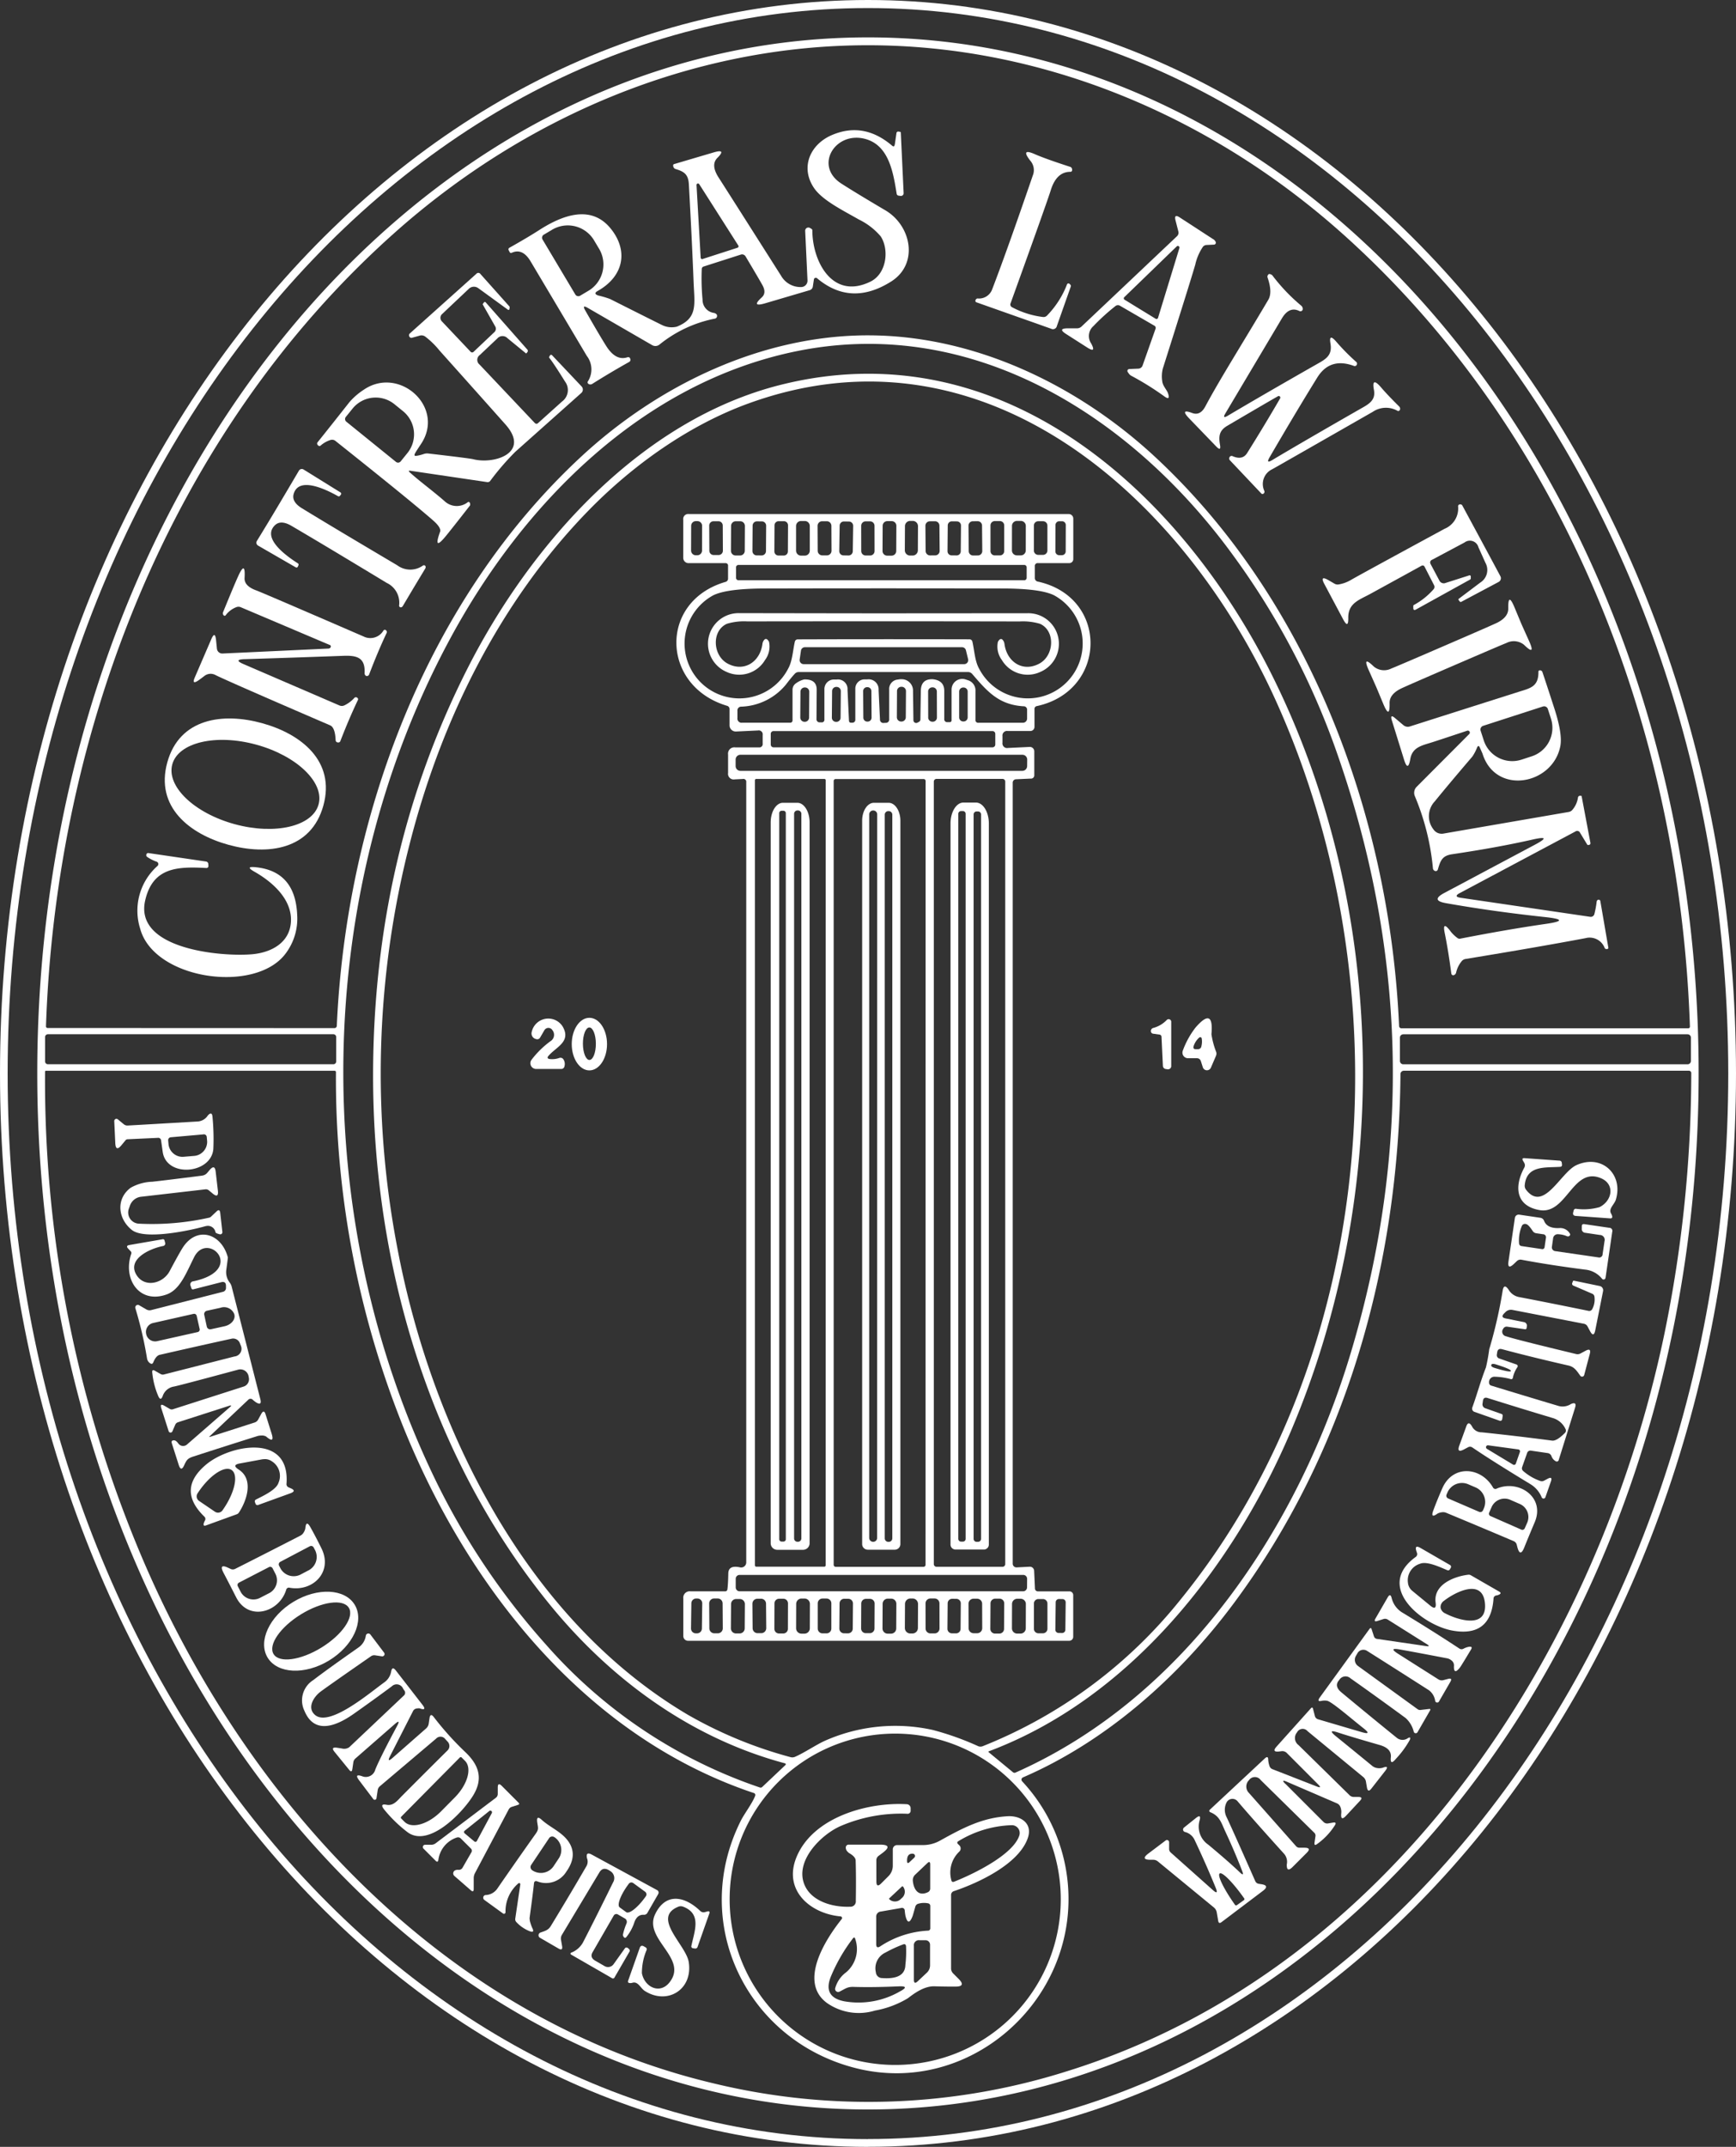 <svg xmlns="http://www.w3.org/2000/svg" width="260.38" height="321.81" viewBox="0 0 260.38 321.81">
  <rect x="0" y="0" width="260.38" height="321.81" fill="#333333" stroke="none"/>
  <g id="Group_2875" data-name="Group 2875" transform="translate(-1153.834 -513.191)">
    <path id="Path_44530" data-name="Path 44530" d="M130.19,321.81C58.288,321.81,0,249.77,0,160.9S58.288,0,130.19,0,260.38,72.039,260.38,160.9s-58.288,160.9-130.19,160.9m-.007-1.162c71.264,0,129.036-71.509,129.036-159.721S201.447,1.206,130.183,1.206,1.147,72.715,1.147,160.927,58.918,320.648,130.183,320.648" transform="translate(1153.834 513.191)" fill="#fff"/>
    <path id="Path_44531" data-name="Path 44531" d="M132.194,318.223C63.383,318.223,7.6,248.693,7.6,162.922S63.383,7.62,132.194,7.62s124.594,69.531,124.594,155.3S201.006,318.223,132.194,318.223Zm.022-265.939c15.993.007,31.443,7.478,42.973,18.155,23.222,21.508,35.281,53.981,36.671,85.386a.346.346,0,0,0,.346.331h43.031a.243.243,0,0,0,.243-.243v-.007c-1.478-44.193-18.6-88.9-52.091-118.837C183.756,19.532,158.629,8.811,132.224,8.8S80.677,19.51,61.044,37.048C27.542,66.968,10.4,111.669,8.909,155.862a.243.243,0,0,0,.235.25h.007l43.031.015a.346.346,0,0,0,.346-.331c1.4-31.406,13.471-63.871,36.7-85.372,11.537-10.677,26.994-18.141,42.987-18.141M115.958,269.949a.355.355,0,0,0,.4-.088l3.463-3.272a.147.147,0,0,0-.059-.25c-14.126-3.772-26.148-12.589-35.3-23.817C66.434,220.4,57.941,191.46,57.97,163.1q.044-32.957,14.1-60.76C81.574,83.55,98.141,64.954,119.12,59.7c33.443-8.375,60.29,16.317,73.937,44.046,17.016,34.56,17.743,77.2,2.522,112.925-8.625,20.214-24.089,39.928-45.26,47.863a.074.074,0,0,0-.022.132l3.64,3a.356.356,0,0,0,.4.051c25.626-11.361,42.531-37.024,50.311-63.025q13.714-45.848-2.552-91.063a113.47,113.47,0,0,0-14.912-28.068c-15.03-20.825-38.877-36.237-65.444-30.95C98.391,59.262,80.42,77.565,69.515,97.779c-20.707,38.377-21.207,86.85-2.2,126.065A107.813,107.813,0,0,0,84.03,248.683a74.471,74.471,0,0,0,31.928,21.266m9.714-6.964a26.033,26.033,0,0,1,16.229-1.655,42.485,42.485,0,0,1,6.839,2.441.923.923,0,0,0,.677-.007,72.2,72.2,0,0,0,29.7-22.023c29.862-36.8,33.509-92.262,14.214-134.786-13.883-30.6-43.811-57.267-79.063-44.458-8.89,3.228-17.324,9.206-24.038,16.1-13.258,13.611-22.053,31.384-26.766,49.892a138.57,138.57,0,0,0-1.831,60.716C66.713,216,80.861,244.7,105.186,259.059a64.428,64.428,0,0,0,15.383,6.346,1.025,1.025,0,0,0,.684-.044c1.324-.566,3.184-1.816,4.419-2.375M52.44,157.473a.427.427,0,0,0-.426-.426H9.2a.427.427,0,0,0-.426.426v3.647a.427.427,0,0,0,.426.426H52.014a.427.427,0,0,0,.426-.426Zm203.194.088a.507.507,0,0,0-.507-.507H212.492a.507.507,0,0,0-.507.507v3.485a.507.507,0,0,0,.507.507h42.634a.507.507,0,0,0,.507-.507Zm.051,5.309a.353.353,0,0,0-.353-.353H212.573a.507.507,0,0,0-.507.5c-.228,28.612-8.177,56.731-25.009,79.342-8.177,10.986-19.082,20.67-31.619,26.089a.361.361,0,0,0-.185.479.374.374,0,0,0,.06.095,25.85,25.85,0,0,1,6.949,16.8c.559,16.766-15.221,30.325-31.759,26.237-16.479-4.074-25.134-21.8-17.332-37.208.478-.934,1.684-2.544,2.088-3.6a.32.32,0,0,0-.228-.478c-26.075-8.743-43.965-32.325-53.422-57.128A139.974,139.974,0,0,1,52.4,162.745a.2.2,0,0,0-.221-.221H8.894a.125.125,0,0,0-.125.125A183.154,183.154,0,0,0,22.4,233.307c15.6,38.178,46.142,71.43,86.681,81.011a98.727,98.727,0,0,0,52.936-1.816c48.664-15.126,79.629-62.679,89.629-110.513a194.444,194.444,0,0,0,4.037-39.12M161.115,286.714a24.832,24.832,0,1,0-24.832,24.832A24.832,24.832,0,0,0,161.115,286.714Z" transform="translate(1151.822 511.174)" fill="#fff"/>
    <path id="Path_44532" data-name="Path 44532" d="M161.656,28.72l.25-1.713a.263.263,0,0,1,.331-.25l.235.037a.094.094,0,0,1,.088.1l.426,9.089a.4.4,0,0,1-.385.415.459.459,0,0,1-.071,0l-.316-.044a.325.325,0,0,1-.272-.272c-.529-3.287-1.191-7.4-4.89-8.272-4.412-1.029-7.508,4.11-3.4,6.743q2.236,1.434,6.589,4c3.934,2.316,5.03,8.059.868,10.677q-6.022,3.794-11.118-.5a.287.287,0,0,0-.463.176l-.162,1.074a.655.655,0,0,1-.463.544l-6.64,1.956q-2.236.662-.559-.868.75-.676.1-1.846-.559-1.007-2.53-4.309a.607.607,0,0,0-.706-.265l-5.574,1.787a.391.391,0,0,0-.287.368,33.545,33.545,0,0,0,.118,4.581,1.982,1.982,0,0,0,1.691,2.007.657.657,0,0,1,.434.243.378.378,0,0,1,.051.235.4.4,0,0,1-.346.382,19.023,19.023,0,0,0-8.287,3.883.974.974,0,0,1-1.1.088l-9.684-5.6q-.86-.493-.368.368,2.132,3.728,3.147,5.338,1.426,2.264,3.14,1.728.433-.14.5.316a.347.347,0,0,1-.184.368q-2.853,1.6-5.486,3.258a.561.561,0,0,1-.426.11.485.485,0,0,1-.2-.088.263.263,0,0,1-.059-.4,3.32,3.32,0,0,0-.184-3.787q-4.081-6.868-8.434-14.177-1.206-2.022-2.838-1.272a.221.221,0,0,1-.294-.1l-.132-.257a.276.276,0,0,1,.118-.419q2.721-1.53,4.4-2.61c3.471-2.235,7.721-3.853,10.662-.375,2.787,3.309,2.155,7.221-1.838,9.471q-.728.4.059.684a13.861,13.861,0,0,1,1.794.529q5.78,2.912,7.824,3.919a3.261,3.261,0,0,0,2.177.228c3.191-1.279,2.655-3.324,2.522-6.669q-.265-6.676-.713-14.692c-.088-1.441-.669-1.882-1.971-2.265a.5.5,0,0,1-.36-.368.533.533,0,0,1-.022-.206.181.181,0,0,1,.132-.169l5.956-1.757q1.941-.574.544.824-1.037,1.037.176,2.934.89,1.375,9.383,14.743a3.351,3.351,0,0,0,3.008,1.684.956.956,0,0,0,.949-.963c0-.013,0-.025,0-.038l-.346-7.412a.478.478,0,0,1,.721-.441l.221.132a.261.261,0,0,1,.132.228c0,4.618,2.985,10.464,8.692,7.692,2.449-1.184,2.868-4.78,1.566-6.787a10.037,10.037,0,0,0-3.287-2.537c-2.478-1.419-5.508-2.9-6.75-4.765-2.088-3.14-.485-6.552,2.757-7.912q4.743-1.993,8.971,1.6.339.294.4-.147m-29.1,16.949a.222.222,0,0,0,.232.209.23.23,0,0,0,.054-.01l5.243-1.691a.221.221,0,0,0,.143-.277.24.24,0,0,0-.026-.054l-5.868-9.206a.221.221,0,0,0-.4.132Zm-23.714-2.721,4.912,8.236a.53.53,0,0,0,.726.185h0l1.147-.684a4.589,4.589,0,0,0,1.757-6.243l-.882-1.478a4.589,4.589,0,0,0-6.324-1.427l-1.154.684a.53.53,0,0,0-.185.726v0" transform="translate(1126.383 506.162)" fill="#fff"/>
    <path id="Path_44533" data-name="Path 44533" d="M204.484,54.271a13.3,13.3,0,0,0,4.6,1.449.713.713,0,0,0,.618-.213,13.815,13.815,0,0,0,3-4.677.234.234,0,0,1,.3-.129.217.217,0,0,1,.072.048l.132.132a.264.264,0,0,1,.059.279l-2.081,5.9a.6.6,0,0,1-.868.419l-11.17-3.949a.236.236,0,0,1-.176-.309.4.4,0,0,1,.154-.221.279.279,0,0,1,.176-.059,2.093,2.093,0,0,0,2.162-1.331q2.25-5.854,6.1-17.082a2.144,2.144,0,0,0-.368-2.235q-1.514-1.941.669-.985,1.647.72,5.3,1.9a.4.4,0,0,1,.279.279.519.519,0,0,1,.022.257.244.244,0,0,1-.265.213q-2.081,0-2.934,2.757-.574,1.839-6.022,16.935a.456.456,0,0,0,.235.618" transform="translate(1101.173 504.988)" fill="#fff"/>
    <path id="Path_44534" data-name="Path 44534" d="M224.633,57.541a31.7,31.7,0,0,0-3.3,3,1.972,1.972,0,0,0-.338,2.588q.824,1.522-.6.61l-3.14-2.007q-1.353-.86.257-.86h1.353a.981.981,0,0,0,.7-.279l14.295-13.515a.718.718,0,0,0,.213-.743l-.419-1.64q-.257-1.022.625-.449l5.147,3.346a.249.249,0,0,1,.066.059q.309.331.162.544a.281.281,0,0,1-.235.132l-1.11.051a.762.762,0,0,0-.537.257,7.766,7.766,0,0,0-1.162,2.706q-.794,2.728-4.861,15.56a4.769,4.769,0,0,0-.088,1.9c.074.713.691,1.287.868,1.816q.383,1.139-.574.441a42.879,42.879,0,0,0-4.986-3.1,1.012,1.012,0,0,1-.272-.243c-.083-.108-.154-.208-.213-.3a.278.278,0,0,1,.075-.39.294.294,0,0,1,.146-.051l1.382-.059a.7.7,0,0,0,.625-.471l1.934-5.478a.375.375,0,0,0-.184-.5L225.346,57.5a.608.608,0,0,0-.713.037m1.338-1.338a.242.242,0,0,0-.011.343.225.225,0,0,0,.048.04l4.662,2.853a.243.243,0,0,0,.334-.079.232.232,0,0,0,.026-.06l3.206-10.464a.243.243,0,0,0-.4-.243Z" transform="translate(1096.496 501.535)" fill="#fff"/>
    <path id="Path_44535" data-name="Path 44535" d="M79.542,83.057a6.334,6.334,0,0,0,1.132-.279,1.567,1.567,0,0,1,.706-.074q6.162.714,6.714.853c3.162.809,8.64-.949,4.824-5.228q-4.64-5.214-9.875-11.059a12.338,12.338,0,0,0-2.184-2.125.974.974,0,0,0-.721-.132l-1.221.338a.315.315,0,0,1-.331-.088.475.475,0,0,1-.11-.2.366.366,0,0,1,.132-.375l9.964-8.927a.383.383,0,0,1,.61.037l4.331,4.846a.2.2,0,0,1,.051.169l-.037.243a.14.14,0,0,1-.156.121.138.138,0,0,1-.065-.026l-4.463-3.243a1.1,1.1,0,0,0-1.4.1l-4.022,3.8a.761.761,0,0,0-.037,1.074l4.294,4.537a.313.313,0,0,0,.5.015l3.1-2.934a.687.687,0,0,0,.125-.838l-1.868-3.287a.089.089,0,0,1,.007-.1l.14-.191q.147-.2.309-.015l6.228,7.059a.283.283,0,0,1,.007.368l-.132.162a.071.071,0,0,1-.118.007l-2.743-2.25a1.031,1.031,0,0,0-1.529.051l-2.618,2.471a.892.892,0,0,0-.044,1.427l8.3,8.772a.331.331,0,0,0,.463.022q1.7-1.53,3.625-3.258a2.124,2.124,0,0,0,.426-3q-1.735-2.787-2.346-3.537a.13.13,0,0,1-.007-.169l.1-.184a.2.2,0,0,1,.277-.075.2.2,0,0,1,.046.038l4.427,4.677a.681.681,0,0,1-.026.962l-.018.016q-2.573,2.294-9.89,8.809a39.243,39.243,0,0,0-3.787,4.39.481.481,0,0,1-.434.162L78.7,85.292q-.463-.066-.11.243c1.588,1.434,3.456,2.772,5.228,4.324a2.659,2.659,0,0,0,3.463.14.182.182,0,0,1,.25.022.293.293,0,0,1,.1.2.7.7,0,0,1-.007.257q-2.507,3.213-3.552,4.5-2.052,2.529-.949-.537.221-.61-1.066-1.728-3.353-2.934-14.626-11.9a.807.807,0,0,0-.706-.147,4.1,4.1,0,0,0-1.522.853.254.254,0,0,1-.331,0,.522.522,0,0,1-.162-.191.287.287,0,0,1,.037-.3q2.28-2.846,4.787-6.03a10.117,10.117,0,0,1,2.132-1.846c5.309-3.655,12.295,2.588,8.6,8.125q-.742,1.111-.882,1.375-.243.456.154.4M69.064,77.932l7.442,6.022a.507.507,0,0,0,.713-.074l1.059-1.309a4.466,4.466,0,0,0-.772-6.265l-1.169-.949a4.465,4.465,0,0,0-6.287.551L68.99,77.218a.507.507,0,0,0,.074.713" transform="translate(1136.714 498.469)" fill="#fff"/>
    <path id="Path_44536" data-name="Path 44536" d="M255.977,74.5a.235.235,0,0,0-.316-.324q-1.978,1.125-7.618,4.441c-1.235.728-1.294,1.61-1.081,2.846q.184,1.022-.544.272l-4.03-4.177q-1.53-1.581.419-.86,1.191.441,1.963-1.007c2.162-4.059,5.478-9.273,9.442-15.979q.647-1.111-.118-3.331a.412.412,0,0,1,.022-.309q.14-.265.316-.206a.88.88,0,0,1,.36.169,27.657,27.657,0,0,0,4.4,4.611.727.727,0,0,1,.176.346.356.356,0,0,1-.493.419q-1.522-.758-2.632,1.1-6.963,11.7-8.471,14.236-.522.875.36.353,5.206-3.088,13.162-7.618c1.4-.794,2.559-1.316,2.235-3.2q-.287-1.64.919-.221a32.1,32.1,0,0,0,2.956,2.985.306.306,0,0,1,.1.324.342.342,0,0,1-.5.25q-3.559-1.287-5.449,1.75-3.206,5.17-7.169,11.986-.566.985.4.4,3.949-2.368,13.155-7.64c1.235-.7,2.412-1.265,2.11-2.875q-.4-2.11,1.11-.338.949,1.111,2.684,2.824a.484.484,0,0,1,.125.426.323.323,0,0,1-.154.206.2.2,0,0,1-.228.007,3.524,3.524,0,0,0-3.706.147q-13.773,7.875-15.089,8.611a2.441,2.441,0,0,0-1.184,3.243.358.358,0,0,1-.081.382.326.326,0,0,1-.25.088.154.154,0,0,1-.088-.044l-4.75-5.022a.378.378,0,0,1-.088-.338c.035-.138.088-.221.162-.25a.345.345,0,0,1,.279-.044q1.53.692,2.243-.449,2.647-4.221,4.941-8.184" transform="translate(1089.859 498.406)" fill="#fff"/>
    <path id="Path_44537" data-name="Path 44537" d="M75.933,113.331q-.824,1.382-1.647,2.772a.45.45,0,0,1-.265.235.278.278,0,0,1-.206-.037.234.234,0,0,1-.11-.235,3.279,3.279,0,0,0-1.868-3.39q-9.655-5.846-14.273-8.545-1.632-.956-2.515-.066c-1.978,1.985,1.9,4.677,3.449,5.669a.228.228,0,0,1,.1.316l-.081.191a.223.223,0,0,1-.3.113l-.021-.01-5.647-3.258a.5.5,0,0,1-.182-.688l.006-.01q1.6-2.6,3.177-5.25t3.125-5.28a.5.5,0,0,1,.689-.182l.01.006,5.537,3.434a.226.226,0,0,1,.075.309l-.016.022-.125.162a.225.225,0,0,1-.324.059c-1.61-.9-5.816-3.037-6.625-.353q-.367,1.2,1.243,2.184,4.566,2.794,14.28,8.537a3.275,3.275,0,0,0,3.868.037.259.259,0,0,1,.39.154.439.439,0,0,1-.081.346q-.831,1.375-1.662,2.757" transform="translate(1139.992 487.887)" fill="#fff"/>
    <path id="Path_44538" data-name="Path 44538" d="M285.986,111.78l1.287,2.419a.734.734,0,0,0,.963.39l3.544-1.132a.169.169,0,0,1,.213.11.181.181,0,0,1,.008.052v.309a.17.17,0,0,1-.088.147l-8.133,4.5q-.4.221-.4-.235v-.309a.152.152,0,0,1,.081-.132,10.626,10.626,0,0,0,2.941-2.338.538.538,0,0,0,.081-.654l-1.4-2.728q-.176-.339-.551-.118-.309.176-7.633,4.191c-1.662.9-3.309,1.375-3.272,3.6q.022,1.669-.765.2l-2.831-5.316q-.7-1.316.6-.574l.934.544a.929.929,0,0,0,.618.11,5.3,5.3,0,0,0,1.838-.669q1.464-.846,14.045-7.669a3.294,3.294,0,0,0,2.037-3.324.293.293,0,0,1,.235-.338.367.367,0,0,1,.243.029.315.315,0,0,1,.169.169q3.861,7.14,5.691,10.567a.633.633,0,0,1-.253.858l0,0-5.6,2.978a.175.175,0,0,1-.25-.059l-.147-.191a.137.137,0,0,1,.029-.213l3.221-2.427a2.216,2.216,0,0,0,.757-2.956l-1.044-2.316a1.33,1.33,0,0,0-2.1-.721l-4.861,2.588a.427.427,0,0,0-.2.654" transform="translate(1082.432 485.98)" fill="#fff"/>
    <path id="Path_44539" data-name="Path 44539" d="M147.932,144.5l-1.206.059a.849.849,0,0,1-1.007-.963v-2.765a.943.943,0,0,1,1.066-1.066h3.559a.5.5,0,0,0,.566-.574V137.9a.59.59,0,0,0-.7-.669l-3.3.154a.927.927,0,0,1-.97-.881c0-.015,0-.03,0-.046v-2.441a.5.5,0,0,0-.353-.478c-9.927-2.934-10.3-15.648-.272-18.574a.51.51,0,0,0,.4-.537v-1.868a.367.367,0,0,0-.419-.412h-5.508a.794.794,0,0,1-.794-.794v-5.721a.748.748,0,0,1,.846-.846h56.973a.684.684,0,0,1,.684.684v6.074a.6.6,0,0,1-.6.6h-4.691a.423.423,0,0,0-.478.478v1.706a.543.543,0,0,0,.471.588c10.655,2.346,10.412,16.361-.154,18.655a.424.424,0,0,0-.368.456v2.662a.618.618,0,0,1-.618.618h-3.412a.682.682,0,0,0-.772.772v.978a.7.7,0,0,0,.831.794l3.25-.154a.662.662,0,0,1,.69.632c0,.01,0,.021,0,.03V143.9a.493.493,0,0,1-.544.544l-2.206.1a.508.508,0,0,0-.485.507V262.121a.558.558,0,0,0,.558.56H189l1.956-.1a.64.64,0,0,1,.669.609h0l.118,2.6a.451.451,0,0,0,.507.485h4.677a.559.559,0,0,1,.559.559v6.25a.6.6,0,0,1-.6.6H139.711a.706.706,0,0,1-.706-.706v-5.618a.965.965,0,0,1,1.1-1.088h5.147a.334.334,0,0,0,.368-.324q.1-.72.132-2.353.022-1.3,1.765-.919a.759.759,0,0,0,.927-.743V144.976a.425.425,0,0,0-.507-.478m-6.111-37.94a.706.706,0,0,0-.7-.708h-.235a.705.705,0,0,0-.708.7l-.013,3.706a.706.706,0,0,0,.7.709h.235a.706.706,0,0,0,.708-.7Zm3.094-.052a.639.639,0,0,0-.643-.636l-.75,0a.639.639,0,0,0-.636.643l.019,3.78a.64.64,0,0,0,.643.636l.75,0a.64.64,0,0,0,.636-.643Zm3.321.063a.7.7,0,0,0-.695-.7l-.677,0a.7.7,0,0,0-.7.695l-.019,3.735a.7.7,0,0,0,.695.7l.677,0a.7.7,0,0,0,.7-.695Zm3.188-.028a.647.647,0,0,0-.643-.652l-.735-.005a.647.647,0,0,0-.652.643l-.026,3.809a.648.648,0,0,0,.643.651l.735.005a.648.648,0,0,0,.652-.643Zm3.284-.06a.619.619,0,0,0-.615-.621l-.794,0a.618.618,0,0,0-.621.615l-.021,3.912a.618.618,0,0,0,.615.621l.794,0a.617.617,0,0,0,.621-.614Zm3.262.1a.75.75,0,0,0-.75-.75h-.559a.75.75,0,0,0-.75.75v3.691a.75.75,0,0,0,.75.75h.559a.75.75,0,0,0,.75-.75Zm3.241-.027a.691.691,0,0,0-.695-.688l-.691,0a.691.691,0,0,0-.688.695l.019,3.735a.692.692,0,0,0,.695.688l.691,0a.691.691,0,0,0,.688-.695Zm3.267.007a.639.639,0,0,0-.629-.649l-.75-.012a.639.639,0,0,0-.649.629l-.06,3.808a.64.64,0,0,0,.63.65l.75.012a.64.64,0,0,0,.649-.629Zm3.2-.01a.668.668,0,0,0-.67-.668h-.662a.67.67,0,0,0-.668.671l.007,3.78a.669.669,0,0,0,.671.668h.662a.668.668,0,0,0,.668-.67Zm3.278,0a.7.7,0,0,0-.695-.7l-.662,0a.7.7,0,0,0-.7.695l-.019,3.78a.7.7,0,0,0,.694.7l.663,0a.7.7,0,0,0,.7-.695Zm3.243.058a.787.787,0,0,0-.783-.79l-.382,0a.786.786,0,0,0-.79.782l-.019,3.618a.787.787,0,0,0,.782.791l.382,0a.787.787,0,0,0,.791-.783Zm3.216-.08a.668.668,0,0,0-.674-.663l-.765.007a.669.669,0,0,0-.664.675l.033,3.78a.67.67,0,0,0,.675.663l.765-.007a.669.669,0,0,0,.663-.675Zm3.233-.019a.618.618,0,0,0-.613-.623l-.75-.007a.618.618,0,0,0-.623.613l-.034,3.867a.618.618,0,0,0,.613.624l.75.007a.618.618,0,0,0,.623-.613Zm3.157,0a.654.654,0,0,0-.66-.649l-.72.007a.654.654,0,0,0-.649.66l.034,3.824a.653.653,0,0,0,.66.649l.721-.006a.655.655,0,0,0,.649-.66Zm3.326-.021a.647.647,0,0,0-.647-.647h-.765a.647.647,0,0,0-.647.647v3.853a.647.647,0,0,0,.647.647h.765a.647.647,0,0,0,.647-.647Zm3.238.076a.743.743,0,0,0-.741-.744h-.588a.742.742,0,0,0-.744.741l-.006,3.677a.742.742,0,0,0,.741.744h.588a.742.742,0,0,0,.744-.741Zm3.24-.046a.655.655,0,0,0-.654-.654h-.721a.654.654,0,0,0-.654.654v3.735a.654.654,0,0,0,.654.654h.721a.654.654,0,0,0,.654-.654Zm2.757-.085a.566.566,0,0,0-.564-.568h-.412a.567.567,0,0,0-.568.565l-.014,3.956a.566.566,0,0,0,.565.568h.412a.566.566,0,0,0,.568-.564Zm-5.867,6.343a.36.36,0,0,0-.36-.36h-42.87a.36.36,0,0,0-.36.36v1.574a.36.36,0,0,0,.36.36h42.87a.36.36,0,0,0,.36-.36Zm-21.45,10.773q6.383,0,12.883.015a.442.442,0,0,1,.426.346c.309,1.346.368,2.927,1.007,4.052a8.226,8.226,0,1,0,11.236-11q-2.044-1.007-7.714-1.015-8.92-.022-17.839-.022t-17.846.022q-5.669.015-7.714,1.022a8.224,8.224,0,1,0,11.236,10.993c.64-1.125.7-2.706,1.007-4.052a.441.441,0,0,1,.434-.338q6.493-.022,12.883-.022m12.339,1.654a.6.6,0,0,0-.588-.456H157.249a.6.6,0,0,0-.6.515l-.191,1.331a.6.6,0,0,0,.508.685.578.578,0,0,0,.088.007h24.075a.6.6,0,0,0,.607-.6.613.613,0,0,0-.018-.151Zm.279,4.486a1.6,1.6,0,0,1,1.154,1.64v4.287a.4.4,0,0,0,.456.456h6.655a.632.632,0,0,0,.632-.632v-1.265a.511.511,0,0,0-.544-.574c-3.706-.228-5.419-2.206-7.677-4.831a.83.83,0,0,0-.662-.3H156.315a.768.768,0,0,0-.581.25q-.559.6-1.316,1.6a9.06,9.06,0,0,1-6.728,3.338.555.555,0,0,0-.566.618v1.088a.617.617,0,0,0,.7.7h7.162a.351.351,0,0,0,.4-.4v-4.544a1.157,1.157,0,0,1,.552-.985,3.38,3.38,0,0,1,1.213-.559q1.875-.036,1.86,1.552l-.029,4.427a.455.455,0,0,0,.456.456h.294a.383.383,0,0,0,.434-.434v-4.559a1.426,1.426,0,0,1,1.427-1.427h.441a1.427,1.427,0,0,1,1.6,1.529l.221,4.677a.275.275,0,0,0,.279.265h.243a.426.426,0,0,0,.426-.426v-4.684a1.386,1.386,0,0,1,1.39-1.382h.412a1.5,1.5,0,0,1,1.691,1.61l.206,4.39a.5.5,0,0,0,.581.529l.272-.015a.494.494,0,0,0,.529-.559v-4.4a1.408,1.408,0,0,1,1.324-1.529,2.041,2.041,0,0,1,.537-.051,1.7,1.7,0,0,1,1.713,1.772l.059,4.375a.412.412,0,0,0,.413.412.407.407,0,0,0,.2-.051l.221-.118a.4.4,0,0,0,.213-.338l.066-4.324q.03-1.713,1.64-1.728a1.484,1.484,0,0,1,.191.007q1.677.2,1.684,1.721v4.213a.435.435,0,0,0,.493.493h.294a.273.273,0,0,0,.309-.309V131.1a1.6,1.6,0,0,1,1.593-1.6,1.615,1.615,0,0,1,.532.09Zm-9.27,1.636a.64.64,0,0,0-.637-.643H171.7a.64.64,0,0,0-.643.637l-.021,3.926a.64.64,0,0,0,.636.643h.059a.639.639,0,0,0,.643-.636Zm-14.505.1a.639.639,0,0,0-.635-.644h-.044a.641.641,0,0,0-.644.635l-.026,3.868a.639.639,0,0,0,.635.644h.044a.64.64,0,0,0,.644-.635Zm4.733-.095a.625.625,0,0,0-.62-.63h-.059a.625.625,0,0,0-.63.62l-.035,3.985a.625.625,0,0,0,.62.631h.059a.624.624,0,0,0,.63-.619Zm4.586-.01a.589.589,0,0,0-.593-.584h-.059a.588.588,0,0,0-.584.592l.028,3.985a.587.587,0,0,0,.592.584h.059a.589.589,0,0,0,.585-.593Zm9.817.068a.626.626,0,0,0-.627-.623h-.059a.624.624,0,0,0-.623.627l.013,3.9a.625.625,0,0,0,.627.623h.059a.625.625,0,0,0,.623-.627Zm4.625.01a.611.611,0,0,0-.61-.61h-.059a.611.611,0,0,0-.61.61v3.868a.61.61,0,0,0,.61.61h.059a.61.61,0,0,0,.61-.61Zm4.14,6.339a.419.419,0,0,0-.419-.419h-32.84a.419.419,0,0,0-.419.419v1.6a.419.419,0,0,0,.419.419h32.84a.419.419,0,0,0,.419-.419Zm4.787,3.853a.721.721,0,0,0-.721-.721H147.572a.721.721,0,0,0-.721.721v.971a.72.72,0,0,0,.721.721h42.281a.72.72,0,0,0,.721-.721Zm-30.222,3.1a.2.2,0,0,0-.2-.2H149.947a.2.2,0,0,0-.2.2V262.378a.2.2,0,0,0,.2.2h10.206a.2.2,0,0,0,.2-.2Zm14.986.11a.294.294,0,0,0-.294-.294H161.852a.294.294,0,0,0-.294.294V262.3a.294.294,0,0,0,.294.294h13.192a.294.294,0,0,0,.294-.294Zm11.942.088a.4.4,0,0,0-.4-.4h-9.912a.4.4,0,0,0-.4.4v117.3a.4.4,0,0,0,.4.4h9.912a.4.4,0,0,0,.4-.4Zm3.28,119.5a.581.581,0,0,0-.581-.581H147.447a.581.581,0,0,0-.581.581v1.294a.581.581,0,0,0,.581.581h42.531a.581.581,0,0,0,.581-.581Zm-48.726,3.688a.721.721,0,0,0-.71-.731l-.191,0a.72.72,0,0,0-.731.71l-.053,3.78a.72.72,0,0,0,.71.73l.191,0a.721.721,0,0,0,.731-.71h0Zm3.056,0a.743.743,0,0,0-.748-.738l-.529,0a.743.743,0,0,0-.738.748l.026,3.735a.743.743,0,0,0,.748.738l.529,0a.744.744,0,0,0,.738-.748Zm6.512.042a.75.75,0,0,0-.757-.743l-.544.005a.75.75,0,0,0-.743.756l.032,3.662a.749.749,0,0,0,.757.743l.544,0a.751.751,0,0,0,.743-.757Zm3.295-.039a.7.7,0,0,0-.7-.7l-.632,0a.7.7,0,0,0-.7.7l-.013,3.809a.7.7,0,0,0,.7.7l.632,0a.7.7,0,0,0,.7-.7Zm3.287.081a.81.81,0,0,0-.807-.812h-.441a.809.809,0,0,0-.811.806l-.013,3.647a.809.809,0,0,0,.806.812h.441a.808.808,0,0,0,.812-.806Zm3.214-.092a.721.721,0,0,0-.721-.721h-.6a.721.721,0,0,0-.721.721v3.78a.72.72,0,0,0,.721.721h.6a.72.72,0,0,0,.721-.721Zm3.244.031a.705.705,0,0,0-.7-.712l-.6-.005a.706.706,0,0,0-.713.7l-.032,3.765a.706.706,0,0,0,.7.713l.6.005a.707.707,0,0,0,.713-.7Zm6.508.049a.779.779,0,0,0-.775-.784l-.5,0a.779.779,0,0,0-.784.775l-.019,3.691a.779.779,0,0,0,.775.783l.5,0a.779.779,0,0,0,.784-.775Zm3.25.021a.825.825,0,0,0-.819-.828h-.309a.824.824,0,0,0-.828.819l-.019,3.6a.824.824,0,0,0,.819.828h.309a.823.823,0,0,0,.828-.819Zm3.215-.095a.735.735,0,0,0-.736-.734h-.618a.735.735,0,0,0-.735.737l.007,3.765a.736.736,0,0,0,.737.734h.618a.736.736,0,0,0,.734-.737Zm3.2,0a.677.677,0,0,0-.671-.682l-.618-.005a.676.676,0,0,0-.682.671l-.034,3.823a.677.677,0,0,0,.671.683l.618.005a.677.677,0,0,0,.682-.671Zm3.2.054a.758.758,0,0,0-.76-.755l-.529,0a.757.757,0,0,0-.755.76l.013,3.662a.757.757,0,0,0,.76.754h.529a.758.758,0,0,0,.755-.76Zm3.314-.049a.706.706,0,0,0-.7-.711l-.647,0a.707.707,0,0,0-.711.7l-.026,3.823a.706.706,0,0,0,.7.711l.647,0a.706.706,0,0,0,.711-.7Zm3.244.092a.788.788,0,0,0-.785-.79h-.5a.786.786,0,0,0-.789.784l-.013,3.647a.787.787,0,0,0,.785.79h.5a.786.786,0,0,0,.789-.784Zm-42.143.018a.765.765,0,0,0-.76-.77l-.544,0a.765.765,0,0,0-.77.76l-.025,3.632a.765.765,0,0,0,.759.771l.544,0a.765.765,0,0,0,.771-.76Zm19.461-.083a.706.706,0,0,0-.7-.71l-.6,0a.706.706,0,0,0-.71.7l-.019,3.735a.706.706,0,0,0,.7.71l.6,0a.706.706,0,0,0,.71-.7Zm25.918-.005a.677.677,0,0,0-.677-.677h-.676a.677.677,0,0,0-.677.677v3.78a.677.677,0,0,0,.677.677h.676a.677.677,0,0,0,.677-.677Zm2.738-.182a.485.485,0,0,0-.479-.491l-.529-.007a.486.486,0,0,0-.491.479l-.05,4.118a.485.485,0,0,0,.479.491l.529.006a.485.485,0,0,0,.491-.479Z" transform="translate(1117.318 485.457)" fill="#fff"/>
    <path id="Path_44540" data-name="Path 44540" d="M47.142,129.475q-1.75.058-.14.75l14.346,6.184a.908.908,0,0,0,.75,0,4.774,4.774,0,0,0,1.485-1.1.309.309,0,0,1,.463-.037.247.247,0,0,1,.1.309q-1.353,2.838-2.647,6.191a.3.3,0,0,1-.257.191.444.444,0,0,1-.3-.066.357.357,0,0,1-.147-.272q-.074-1.9-.824-2.228-15.119-6.515-17.163-7.522a1.52,1.52,0,0,0-1.721.14q-.625.478-.882.654-1.022.684-.537-.441l2.471-5.728q.566-1.316.721.11l.132,1.3a.809.809,0,0,0,.838.721l15.905-.743a.388.388,0,0,0,.191-.066.286.286,0,0,0,.118-.382.173.173,0,0,0-.059-.059l-13.42-5.691a.877.877,0,0,0-.64-.015A3.562,3.562,0,0,0,44.3,122.9a.188.188,0,0,1-.263.036l-.016-.014a.405.405,0,0,1-.118-.191.377.377,0,0,1-.015-.228q1.654-4.059,2.28-5.434,1.125-2.5.971.228-.074,1.213,1.757,1.875.8.287,16.082,6.9a2.276,2.276,0,0,0,2.971-.853.253.253,0,0,1,.449-.015.294.294,0,0,1,.044.353q-1.331,2.824-2.625,6.228a.327.327,0,0,1-.162.176.316.316,0,0,1-.441-.118.419.419,0,0,1-.074-.265c.125-2.375-1.184-2.677-3.213-2.6q-7.4.272-14.787.5" transform="translate(1143.378 482.521)" fill="#fff"/>
    <path id="Path_44541" data-name="Path 44541" d="M301.977,125.938q.118.272,1.125,2.507,1.045,2.324-.743.581a2.42,2.42,0,0,0-2.662-.279q-.478.169-7.964,3.4t-7.927,3.471q-1.647.846-1.625,2.132.052,2.493-.934.147-.941-2.264-1.059-2.537t-1.118-2.507q-1.045-2.324.743-.581a2.42,2.42,0,0,0,2.662.279q.478-.169,7.956-3.4t7.934-3.471q1.647-.846,1.618-2.132-.044-2.493.934-.147.941,2.264,1.059,2.537" transform="translate(1080.074 480.832)" fill="#fff"/>
    <path id="Path_44542" data-name="Path 44542" d="M170.728,125.019q2.515,0,21.611-.015a4.583,4.583,0,0,1,1.912,8.8,4.5,4.5,0,0,1-5.758-1.78,3.379,3.379,0,0,1-.61-2.677.4.4,0,0,1,.051-.125q.427-.692.809-.037a1.124,1.124,0,0,1,.132.39c.353,2.75,2.765,4.309,5.236,2.978,2.243-1.206,2.427-4.919.1-5.964a8.937,8.937,0,0,0-3.059-.353q-10.206-.022-20.42-.022t-20.42.015a8.906,8.906,0,0,0-3.052.353c-2.338,1.037-2.155,4.75.088,5.964,2.471,1.331,4.883-.228,5.236-2.978a1.123,1.123,0,0,1,.132-.39q.383-.654.809.037a.394.394,0,0,1,.051.125,3.379,3.379,0,0,1-.61,2.677A4.5,4.5,0,0,1,147.2,133.8a4.589,4.589,0,0,1,1.919-8.809q19.1.03,21.6.029" transform="translate(1115.613 480.109)" fill="#fff"/>
    <path id="Path_44543" data-name="Path 44543" d="M295.473,146.2a.3.3,0,0,0-.309-.5q-4.147,1.382-5.236,1.728c-1.515.485-2.985.713-3.294,2.53q-.345,1.971-.934.074l-1.831-5.883q-.309-1.015.493-.331l1.235,1.044a1.025,1.025,0,0,0,.971.2q8.192-2.611,16.368-5.206c1.713-.537,2.927-.765,2.919-2.949q-.008-.309.3-.257a.465.465,0,0,1,.176.081.317.317,0,0,1,.125.184q.4,1.161,1.809,5.508,1.221,3.78.875,5.589c-1.132,5.809-9.706,7.4-11.67,1.132q-.022-.066-.419-.949-.184-.4-.382-.007a7.043,7.043,0,0,1-.721,1.382q-3.64,4.258-5.633,6.714a3.224,3.224,0,0,0-.2,4.213,1.485,1.485,0,0,0,1.478.625l18.788-3.243a.93.93,0,0,0,.507-.25,3.6,3.6,0,0,0,.9-1.919.3.3,0,0,1,.279-.257.918.918,0,0,1,.191.007.086.086,0,0,1,.081.074l1.309,6.949a.26.26,0,0,1-.221.338.444.444,0,0,1-.213-.007.086.086,0,0,1-.029-.029l-1.088-1.794a.467.467,0,0,0-.691-.191l-17.339,9.228q-1.015.544.125.713l19.435,2.853a.559.559,0,0,0,.618-.4,14.156,14.156,0,0,0,.338-1.816.438.438,0,0,1,.132-.294.269.269,0,0,1,.221-.051.239.239,0,0,1,.206.206l1.2,6.986a.136.136,0,0,1-.081.162.316.316,0,0,1-.25.037q-.176-.058-.2-.11a2.412,2.412,0,0,0-2.89-1.522q-6.935,1.309-17.971,3.118a.964.964,0,0,0-.625.36,4.13,4.13,0,0,0-.816,1.684.514.514,0,0,1-.338.382.265.265,0,0,1-.309-.081.343.343,0,0,1-.081-.213q-.419-3.235-.985-6.044-.4-1.971.963-.118a5.433,5.433,0,0,0,.949.89.518.518,0,0,0,.412.1q7.192-1.4,12.78-2.206,4.111-.581-.022-1.029-7.824-.838-14.9-2.088-2.338-.411-.243-1.529l13.545-7.206q2.846-1.508-.3-.8-5.243,1.191-12.059,2.2c-1.5.221-1.757.934-2.154,2.294a.325.325,0,0,1-.405.221.276.276,0,0,1-.058-.022.458.458,0,0,1-.272-.382,36.561,36.561,0,0,0-2.713-10.817,1.28,1.28,0,0,1,.272-1.4Zm11.059-4.133-8.971,2.9a.581.581,0,0,0-.375.728l.471,1.456a4.489,4.489,0,0,0,5.655,2.885l.007,0,1.507-.493a4.489,4.489,0,0,0,2.914-5.641l0-.007-.471-1.449a.581.581,0,0,0-.73-.376h-.005" transform="translate(1078.725 477.025)" fill="#fff"/>
    <path id="Path_44544" data-name="Path 44544" d="M48.206,147.167c5.846,1.61,11.03,5.677,9.192,12.346s-8.375,7.5-14.221,5.89-11.03-5.677-9.192-12.346,8.383-7.5,14.221-5.89m8.472,12.179c.9-3.291-3.283-7.3-9.342-8.959s-11.7-.335-12.6,2.956,3.283,7.3,9.342,8.959,11.7.335,12.6-2.956" transform="translate(1144.938 474.426)" fill="#fff"/>
    <path id="Path_44545" data-name="Path 44545" d="M176.7,275.611a.846.846,0,0,1-.846-.846V166.349c0-1.491.793-2.7,1.772-2.7h2.191c.979,0,1.772,1.208,1.772,2.7V274.766a.846.846,0,0,1-.846.846Zm1.412-110.219a.588.588,0,0,0-.588-.588H177.5a.588.588,0,0,0-.588.588V273.839a.588.588,0,0,0,.588.588h.015a.588.588,0,0,0,.588-.588Zm2.265.037a.529.529,0,0,0-.529-.529h-.074a.529.529,0,0,0-.529.529V273.905a.529.529,0,0,0,.529.529h.074a.529.529,0,0,0,.529-.529Z" transform="translate(1107.292 469.877)" fill="#fff"/>
    <path id="Path_44546" data-name="Path 44546" d="M158.185,275.626a.985.985,0,0,1-.985-.985V166.606c0-1.632.823-2.956,1.838-2.956H161.2c1.015,0,1.838,1.324,1.838,2.956V274.641a.985.985,0,0,1-.985.985ZM161.8,165.3a.5.5,0,0,0-.5-.5h-.088a.5.5,0,0,0-.5.5V273.92a.5.5,0,0,0,.5.5h.088a.5.5,0,0,0,.5-.5Zm-2.331-.1a.353.353,0,0,0-.353-.353h-.279a.353.353,0,0,0-.353.353V274.038a.353.353,0,0,0,.353.353h.279a.353.353,0,0,0,.353-.353Z" transform="translate(1112.228 469.877)" fill="#fff"/>
    <path id="Path_44547" data-name="Path 44547" d="M194.637,275.576a.757.757,0,0,1-.757-.757V166.747c0-1.738.869-3.147,1.941-3.147h1.868c1.072,0,1.941,1.409,1.941,3.147V274.819a.757.757,0,0,1-.757.757Zm1.515-110.285a.412.412,0,0,0-.412-.412h-.279a.412.412,0,0,0-.412.412V273.973a.412.412,0,0,0,.412.412h.279a.412.412,0,0,0,.412-.412Zm2.309.088a.442.442,0,0,0-.441-.441h-.235a.442.442,0,0,0-.441.441V273.973a.442.442,0,0,0,.441.441h.235a.442.442,0,0,0,.441-.441Z" transform="translate(1102.52 469.891)" fill="#fff"/>
    <path id="Path_44548" data-name="Path 44548" d="M30.921,175.193a5.866,5.866,0,0,1-1.434-.728.309.309,0,0,1-.1-.368.269.269,0,0,1,.3-.2l8.611,1.265a.4.4,0,0,1,.375.419l.015.257a.287.287,0,0,1-.271.3h-.03c-4.25-.221-8.037-.169-9.184,4.868-1.669,7.339,11.471,8.449,15.979,8.067,3-.25,5.787-1.787,5.89-5.022.1-3.265-2.78-5.831-5.5-7.368q-1.464-.831.206-.662,5.971.6,6.228,7.206a8.693,8.693,0,0,1-1.779,5.787c-4.588,6.037-19.744,3.838-21.78-3.8a8.958,8.958,0,0,1,2.61-9.39.382.382,0,0,0,.012-.538.36.36,0,0,0-.151-.095" transform="translate(1146.406 467.164)" fill="#fff"/>
    <path id="Path_44549" data-name="Path 44549" d="M111.079,213.7a3.3,3.3,0,0,0,1.463-.169.522.522,0,0,1,.61.235,1.262,1.262,0,0,1,.147,1.022.483.483,0,0,1-.515.4h-3.743a.86.86,0,0,1-.684-1.375,13.735,13.735,0,0,1,2.831-2.78,1.117,1.117,0,0,0,.3-1.662.7.7,0,0,0-1.206.015l-.64,1.1a.493.493,0,0,1-.6.221.864.864,0,0,1-.647-1.11,2.544,2.544,0,0,1,4.618-.794c1.353,2.294-.963,3.074-2.11,4.419q-.339.389.176.478" transform="translate(1125.2 458.238)" fill="#fff"/>
    <path id="Path_44550" data-name="Path 44550" d="M119.267,215.363c-1.462,0-2.647-1.765-2.647-3.941s1.185-3.941,2.647-3.941,2.647,1.765,2.647,3.941-1.185,3.941-2.647,3.941m.009-1.566c.536,0,.967-1.093.962-2.438s-.443-2.432-.979-2.43-.967,1.093-.963,2.438S118.74,213.8,119.276,213.8Z" transform="translate(1122.968 458.277)" fill="#fff"/>
    <path id="Path_44551" data-name="Path 44551" d="M236.028,210.069l-.941-.132a.374.374,0,0,1-.331-.316.4.4,0,0,1,.022-.25.465.465,0,0,1,.324-.294,4.346,4.346,0,0,0,2.03-1.2.39.39,0,0,1,.669.265V214.8a.476.476,0,0,1-.474.475.439.439,0,0,1-.063,0l-.294-.044a.493.493,0,0,1-.419-.471l-.206-4.331a.347.347,0,0,0-.316-.36" transform="translate(1091.704 458.203)" fill="#fff"/>
    <path id="Path_44552" data-name="Path 44552" d="M243.38,213.567h-1.36a.839.839,0,0,1-.772-1.154,12.787,12.787,0,0,1,1.9-3.441q2.772-3.206,2.39,1a12.251,12.251,0,0,0,.713,2.662.834.834,0,0,1-.029.566l-.765,1.779a.647.647,0,0,1-1.213-.059l-.3-.934a.6.6,0,0,0-.566-.419m.316-3.088a2.865,2.865,0,0,0-.846,1.338c-.054.26.054.39.324.39h.331a.488.488,0,0,0,.515-.39,2.842,2.842,0,0,0,.059-1.221.22.22,0,0,0-.256-.182.238.238,0,0,0-.126.065" transform="translate(1089.999 458.25)" fill="#fff"/>
    <path id="Path_44553" data-name="Path 44553" d="M29.891,230.639l-4.6.213a.386.386,0,0,0-.287.147l-.61.735q-.868,1.059-.934-.309l-.154-3.294a.333.333,0,0,1,.315-.343.316.316,0,0,1,.215.071l.89.735a.851.851,0,0,0,.61.2q3.059-.169,10.383-.6a1.965,1.965,0,0,0,1.625-.912q.632-.684.7.25a34.322,34.322,0,0,1,.125,4.743c-.272,3.8-7.067,4.39-7.6.441q-.036-.25-.243-1.713a.426.426,0,0,0-.441-.368m6.831-.515-4.934.434a.426.426,0,0,0-.39.46v0l.059.647a2.118,2.118,0,0,0,2.375,1.809l1.39-.118a2.117,2.117,0,0,0,2.022-2.2l-.059-.647a.426.426,0,0,0-.46-.39h0" transform="translate(1147.665 453.111)" fill="#fff"/>
    <path id="Path_44554" data-name="Path 44554" d="M323.554,243.707a.79.79,0,0,0,.059.691,1.214,1.214,0,0,1,.162.39c.049.235-.049.346-.294.331l-5.147-.368q-.537-.03-.4-.551l.074-.287a.316.316,0,0,1,.316-.235,8.712,8.712,0,0,0,3.552-.243c1.912-.949,2.338-3.4.279-4.309-4.287-1.89-5.184,5.464-9.273,4.75-3.6-.632-3.809-3.552-2.294-6.353a.718.718,0,0,0-.007-.735l-.184-.316q-.235-.411.235-.382l5.228.375a.346.346,0,0,1,.36.331l.029.243q.036.339-.294.353c-2.228.147-5.015-.25-5.294,2.758a.977.977,0,0,0,.2.676c2.662,3.456,5.177-2.61,7.559-3.691,3.816-1.721,7.074,1.4,5.9,5.2-.147.463-.647.985-.765,1.375" transform="translate(1071.865 450.705)" fill="#fff"/>
    <path id="Path_44555" data-name="Path 44555" d="M38.816,247.674a1.155,1.155,0,0,0-1.372-.916,1.469,1.469,0,0,0-.194.041c-2.206.625-9.067,2.1-10.993.537-2.125-1.713-2.36-4.691-.154-6.316a7.041,7.041,0,0,1,3.243-.9q2.081-.228,7.368-.9c.669-.088.787-.346,1.235-.868q.772-.9.9.279l.331,2.838q.132,1.177-.779.426l-.566-.471a.707.707,0,0,0-.551-.162l-9.53,1.1a2.017,2.017,0,0,0-1.8,1.441l-.132.368a1.677,1.677,0,0,0,1.5,2.235,39.11,39.11,0,0,0,10.552-.9.605.605,0,0,0,.272-.147l.824-.779q.478-.456.559.206l.324,2.868a.317.317,0,0,1-.382.346q-.632-.147-.654-.324" transform="translate(1147.336 450.209)" fill="#fff"/>
    <path id="Path_44556" data-name="Path 44556" d="M321.159,254.01a.5.5,0,0,0,.64-.478l.287-1.941a.733.733,0,0,0-.7-.941l-2.177-.324a.552.552,0,0,1-.529-.61v-.36q0-.389.382-.331l3.743.551a.46.46,0,0,1,.441.6l-1.007,6.9a.294.294,0,0,1-.522.14,3.7,3.7,0,0,0-2.552-1.375q-5.316-.684-9.523-1.478a.782.782,0,0,0-.713.213l-.441.419q-1,.941-.8-.412l.956-6.493a.573.573,0,0,1,.647-.485l3.133.463a.7.7,0,0,1,.6.471q.478,1.177,2.338,1.074a1.661,1.661,0,0,1,1.552.875.214.214,0,0,1-.051.257.355.355,0,0,1-.419.088,3.723,3.723,0,0,0-1.316-.294.693.693,0,0,0-.757.654l-.176,1.235a.563.563,0,0,0,.471.64Zm-9.853-3.971q-.625-.941-.963-1.015a.533.533,0,0,0-.625.206,5.467,5.467,0,0,0-.449,2.655.421.421,0,0,0,.4.434l2.993.441a.342.342,0,0,0,.441-.324l.191-1.309a.459.459,0,0,0-.441-.588l-1-.147a.768.768,0,0,1-.552-.353" transform="translate(1072.406 447.66)" fill="#fff"/>
    <path id="Path_44557" data-name="Path 44557" d="M41.214,277.344l-7.662,2.463a.666.666,0,0,0-.412.375l-.426.993a.3.3,0,0,1-.559-.029l-1.11-3.463q-.243-.758.449-.36l.824.478a.564.564,0,0,0,.493.051l10.6-3.4a1.151,1.151,0,0,0,.779-1.287l-.044-.243a1.257,1.257,0,0,0-1.453-1.025c-.038.007-.076.015-.113.025q-8.706,2.346-9.618,2.53a2.118,2.118,0,0,0-1.691,1.4q-.309.853-.677.022a11.874,11.874,0,0,1-.9-3.522q-.058-.529.4-.265l.846.485a.662.662,0,0,0,.5.074l10.581-2.7a1.162,1.162,0,0,0,.934-1.684L42.854,268a1.077,1.077,0,0,0-1.25-.721q-4.817,1.051-10.787,2.419-.551.125-.963,1.118-.147.367-.471.154a1.082,1.082,0,0,1-.478-.772,58.032,58.032,0,0,0-1.743-7.486.392.392,0,0,1,.26-.484.376.376,0,0,1,.3.035l1.081.625a.963.963,0,0,0,.75.1l10.714-2.728a.587.587,0,0,0,.485-.625v-.272q0-.728-.706-.552l-4.206,1.074a.22.22,0,0,1-.265-.147l-.118-.36a.476.476,0,0,1,.4-.7c8-1.7,2.125-7.669.11-3.6-1.235,2.471-2.125,4.861-4.125,5.574-4.147,1.471-6.581-2.368-5.3-6.081a.359.359,0,0,0-.088-.4l-.368-.39q-.419-.441.184-.544l4.971-.86a.234.234,0,0,1,.3.2l.074.279a.387.387,0,0,1-.331.537c-2.147.434-5.486,2.066-3.883,4.441,1.25,1.846,3.934,1.147,4.9-.676q1.426-2.677,1.941-3.485c2.11-3.346,5.839-2.206,6.794,1.427q.014.036-.235,1.86a2.541,2.541,0,0,0,.5,1.89,1.724,1.724,0,0,1,.309.64l4.294,16.839q.265,1.037-.618.507a4.4,4.4,0,0,1-.515-.4.469.469,0,0,0-.7.022l-5.8,5.486a.038.038,0,0,0,.037.066l6.728-2.162a.929.929,0,0,0,.551-.456l.449-.824q.411-.75.662.066l.89,2.838q.515,1.618-.824.463a1.3,1.3,0,0,0-.713-.14,2.106,2.106,0,0,0-.7.118q-4.751,1.492-9.471,3.022c-.882.287-1.029.515-1.4,1.324q-.463,1.015-.809-.044l-1.037-3.243q-.154-.478.346-.456.294.014.618.463a.886.886,0,0,0,1.234.221.85.85,0,0,0,.075-.059l6.412-5.581q.456-.4-.118-.213M37.493,263.7l.382,1.765a.515.515,0,0,0,.61.4l2.044-.449c.982-.214,1.649-.98,1.493-1.713l-.029-.118a1.643,1.643,0,0,0-2.066-.941l-2.044.449a.515.515,0,0,0-.39.61m-.691,2.118-.441-1.963a.39.39,0,0,0-.465-.3H35.89l-6.059,1.368a1.372,1.372,0,0,0-1.052,1.625l.015.074a1.371,1.371,0,0,0,1.647,1.022l6.066-1.36a.39.39,0,0,0,.3-.465v-.005" transform="translate(1146.975 446.578)" fill="#fff"/>
    <path id="Path_44558" data-name="Path 44558" d="M302.082,276.376a.441.441,0,0,0,.309.419q4.868,1.492,10.148,3.066a2.305,2.305,0,0,0,1.824-.3q.919-.4.618.559l-2.441,7.794a.3.3,0,0,1-.471.213,1.382,1.382,0,0,1-.632-.772.709.709,0,0,0-.574-.441l-2.463-.36a.519.519,0,0,0-.618.375l-.743,2.1a.522.522,0,0,0,.154.566,7.928,7.928,0,0,0,2.588,1.507.723.723,0,0,0,.552-.051l.537-.287q.78-.411.485.419l-.824,2.353a.291.291,0,0,1-.377.179.305.305,0,0,1-.167-.142,4.163,4.163,0,0,0-1.765-2.037q-5.78-3.508-8.647-5.464a.6.6,0,0,0-.632-.037l-.625.331q-1.133.6-.691-.6l1.044-2.868q.339-.927.89.088a1.594,1.594,0,0,0,1.427.816q5.287.551,10.545,1.243.692.088,1.9-1.125a.5.5,0,0,0,.11-.625,3.065,3.065,0,0,0-2.022-1.669q-4.817-1.442-9.67-2.971-.6-.184-.691.434l-.051.375a.615.615,0,0,0,.449.743l2.375.838a.261.261,0,0,1,.191.316l-.059.4q-.058.427-.471.279l-3.713-1.309a.507.507,0,0,1-.312-.646l0-.008c.728-2,1.257-4.008,2.044-6a26.4,26.4,0,0,0,.493-2.713,70.039,70.039,0,0,0,2.007-8.743q.2-1.309.985-.066a2.321,2.321,0,0,0,1.6.993q4.691.9,10.273,2.044a.505.505,0,0,0,.581-.25,3.03,3.03,0,0,0,.338-1.86.549.549,0,0,0-.324-.449l-2.816-1.213a.3.3,0,0,1-.184-.419l.081-.213a.148.148,0,0,1,.191-.11l3.838.794a.647.647,0,0,1,.507.757l-1.169,5.861q-.235,1.191-.8.118l-.353-.662a.78.78,0,0,0-.566-.419l-10.67-2.066a1.161,1.161,0,0,0-1.1.338l-.176.176q-.588.6.228.757l2.75.552a.533.533,0,0,1,.426.6l-.037.265a.211.211,0,0,1-.272.2l-2.64-.382a.578.578,0,0,0-.61.331.7.7,0,0,0,.449,1.11q1.331.456,10.478,2.655a.93.93,0,0,0,.677-.081l.772-.412q.868-.463.618.485l-.838,3.162a.331.331,0,0,1-.407.229.327.327,0,0,1-.181-.126c-.537-.75-.882-1.324-1.772-1.529q-5.361-1.221-9.971-2.449-.625-.169-.721.478l-.044.3a.518.518,0,0,0,.368.618l2.581.9a.264.264,0,0,1,.16.338.246.246,0,0,1-.035.066,4.382,4.382,0,0,0-.677,1.574.24.24,0,0,1-.324.206,10.067,10.067,0,0,0-2.471-.353.8.8,0,0,0-.772.89m.331-2.655q-.081.272.529.456,2.331.706,2.412.449t-2.243-.985q-.618-.191-.7.081m3.265,14.935a.287.287,0,0,0,.394-.095.284.284,0,0,0,.025-.052l.61-1.743a.287.287,0,0,0-.171-.368.252.252,0,0,0-.057-.015l-4.537-.618a.287.287,0,0,0-.184.529Z" transform="translate(1075.094 444.09)" fill="#fff"/>
    <path id="Path_44559" data-name="Path 44559" d="M49.736,296.83l-3.463.64q-1.257.221-.176.912c2.331,1.485,1.177,4.728.037,6.449a.63.63,0,0,1-.331.257l-4.625,1.677q-.419.147-.324-.294a1.667,1.667,0,0,1,.162-.4.486.486,0,0,0-.088-.654q-4.184-4.081.338-7.824c3.5-2.882,12.559-4.743,12.008,2.9a.524.524,0,0,0,.353.574l.221.1q1.022.411-.022.787l-4.772,1.728a.31.31,0,0,1-.441-.213l-.081-.221a.291.291,0,0,1,.14-.36c1.074-.551,3.059-1.449,3.4-2.522a2.58,2.58,0,0,0-1-3.221,1.778,1.778,0,0,0-1.331-.3m-9.581,6.243,2.382,1.618a.824.824,0,0,0,1.14-.221l.169-.25c1.691-2.488,2.224-5.075,1.191-5.78s-3.244.749-4.934,3.235l-.169.25a.823.823,0,0,0,.217,1.144l0,0" transform="translate(1143.534 435.09)" fill="#fff"/>
    <path id="Path_44560" data-name="Path 44560" d="M301.823,302.509c3.265-1.39,7.294,1.257,5.7,5.03q-1.015,2.4-1.566,3.78-.632,1.566-1.052-.066l-.081-.309a.777.777,0,0,0-.471-.559q-5.037-2.14-10.089-4.236a1.214,1.214,0,0,0-.669-.088,1.854,1.854,0,0,0-.662.2q-1.1.794-.625-.478.544-1.478,1.346-3.309c1.566-3.588,5.8-3.235,7.589-.154a.413.413,0,0,0,.581.191m-7.309,1.471L299.191,306a.434.434,0,0,0,.566-.228l.154-.353a2.38,2.38,0,0,0-1.3-3.1l-1.015-.434a2.38,2.38,0,0,0-3.153,1.174v0l-.147.346a.434.434,0,0,0,.219.573h0m6.361,2.647,4.633,2.037a.39.39,0,0,0,.513-.2v0l.375-.853a2.13,2.13,0,0,0-1.123-2.794h0l-1.4-.61a2.129,2.129,0,0,0-2.816,1.059l-.375.853a.39.39,0,0,0,.2.515h0" transform="translate(1076.507 433.816)" fill="#fff"/>
    <path id="Path_44561" data-name="Path 44561" d="M55.418,320.213a.41.41,0,0,0-.522.316c-1.044,3.39-5.662,4.758-7.508,1.1q-1.177-2.316-1.875-3.633-.786-1.492.728-.757l.287.132a.78.78,0,0,0,.728.007q4.883-2.463,9.743-4.963a1.189,1.189,0,0,0,.5-.456,1.822,1.822,0,0,0,.272-.632q.11-1.353.772-.169.772,1.368,1.654,3.162c1.728,3.508-1.272,6.515-4.78,5.89m3.03-6.221-4.434,2.338a.426.426,0,0,0-.179.576l0,.005.243.463a2.264,2.264,0,0,0,3.093.8h0l1.007-.529a2.265,2.265,0,0,0,1.09-3v0l-.243-.463a.426.426,0,0,0-.573-.187l-.008,0m-6.125,3.125-4.508,2.331a.4.4,0,0,0-.169.529l.463.9a2.167,2.167,0,0,0,2.949.809l1.213-.625a2.168,2.168,0,0,0,1.052-2.874h0l-.463-.9a.4.4,0,0,0-.535-.17h0" transform="translate(1141.859 430.98)" fill="#fff"/>
    <path id="Path_44562" data-name="Path 44562" d="M287.363,321.9l2.713,2.228q.978.816.809-.449c-.368-2.735,2.846-3.941,4.89-4.177a.629.629,0,0,1,.412.088l4.25,2.449q.383.221-.015.434a1.429,1.429,0,0,1-.412.132.489.489,0,0,0-.441.493q-.419,5.816-6.184,4.772c-4.449-.809-11.692-6.522-5.515-11.015a.527.527,0,0,0,.213-.64l-.074-.228q-.339-1.045.618-.493l4.383,2.53a.308.308,0,0,1,.125.471l-.118.206a.291.291,0,0,1-.368.125c-1.11-.463-3.066-1.4-4.1-.971a2.585,2.585,0,0,0-1.816,2.838,1.776,1.776,0,0,0,.632,1.206m4.258,2.493a1.151,1.151,0,0,0,.7.9c1.706.912,6.3,2.463,5.964-1.471s-4.6-1.618-6.125-.427a1.142,1.142,0,0,0-.537,1" transform="translate(1078.275 429.738)" fill="#fff"/>
    <path id="Path_44563" data-name="Path 44563" d="M67.464,326.432c1.473,2.432-.26,6.175-3.869,8.361s-7.729,1.986-9.2-.446.259-6.175,3.869-8.36,7.728-1.987,9.2.445m-.885.449c-.847-1.377-4.06-.938-7.176.979h0c-3.116,1.918-4.956,4.588-4.109,5.964s4.06.938,7.176-.979,4.957-4.588,4.11-5.964" transform="translate(1139.576 427.313)" fill="#fff"/>
    <path id="Path_44564" data-name="Path 44564" d="M254.592,353.443l5.721,5.721a.773.773,0,0,0,.713.221l.7-.118q.632-.11.279.426a10.125,10.125,0,0,1-2.669,2.8q-.441.317-.368-.228l.14-.956a.582.582,0,0,0-.177-.522l-8.037-7.9a1.071,1.071,0,0,0-1.743,0l-.132.147a1.358,1.358,0,0,0,.125,1.8l7.044,7.956a.663.663,0,0,0,.529.243h.75q1.1,0,.324.772l-2.1,2.1q-.927.927-.882-.382a1.827,1.827,0,0,0-.412-1.588q-4.677-5.17-6.978-7.875a1,1,0,0,0-1.407-.115.986.986,0,0,0-.255.336,2.432,2.432,0,0,0,.029,2.177q.89,1.883,4.287,9.567a.685.685,0,0,0,.559.419l.324.051q1.346.191.265,1.007l-6.206,4.684q-.411.309-.493-.191l-.221-1.272a1.211,1.211,0,0,0-.419-.728l-8.4-6.9a1.073,1.073,0,0,0-.706-.257h-.4q-1.574,0-.316-.949l2.574-1.941a.324.324,0,0,1,.454.057.32.32,0,0,1,.068.2v1.015a.707.707,0,0,0,.235.522l6.324,5.633q.89.794.441-.309-1.353-3.339-3.147-7.14a2.174,2.174,0,0,0-1.478-1.257.373.373,0,0,1-.268-.46.388.388,0,0,1,.129-.2l1.772-1.419q.853-.684.559.375a3.276,3.276,0,0,0,1.309,3.61q3.066,2.551,4.78,4.191.618.588.316-.213-1.111-2.89-2.537-5.941c-.6-1.287-.831-2.338-2.272-2.912a.214.214,0,0,1-.118-.278.228.228,0,0,1,.051-.075l8.265-7.706q.507-.463.507.221a3.408,3.408,0,0,0,.176.882.753.753,0,0,0,.478.522l6.618,2.581q.868.339.206-.316l-4.684-4.691a.945.945,0,0,0-.809-.279l-.346.044q-1.169.132-.382-.743l5.133-5.721q.243-.279.331.081l.272,1.059a.7.7,0,0,0,.485.5l6.53,1.919q1.618.478.294-.566c-2.125-1.677-4.846-4.066-5.515-4.14a2.509,2.509,0,0,0-.713.007q-.853.221-.331-.507l7.434-10.243q.228-.316.338.052l.331,1.015a.558.558,0,0,0,.478.412l7.353,1.074q.742.11.11-.287l-5.861-3.684a.758.758,0,0,0-.64-.081l-.9.287q-.625.2-.294-.375l1.831-3.169q.383-.654.581.074a3.535,3.535,0,0,0,1.559,2.184q4.757,2.882,8.6,5.419a.6.6,0,0,0,.625.029,2.594,2.594,0,0,1,.853-.294q.566-.066.272.419-1.514,2.523-1.677,2.721-.963,1.191-.875-.368a.924.924,0,0,0-.382-.728,1.479,1.479,0,0,0-.721-.324q-4.081-.786-6.993-1.309-1.831-.331-.257.662l6.015,3.816a.945.945,0,0,0,.728.118l.735-.191q.684-.176.324.449l-1.7,2.941a.309.309,0,0,1-.566-.066,2.416,2.416,0,0,0-.956-1.632q-5.662-3.618-9.28-5.9a1.01,1.01,0,0,0-1.395.313l-.024.04-.243.419a1.139,1.139,0,0,0,.316,1.5l8.942,6.478a.6.6,0,0,0,.434.118l1.3-.154c.186-.02.233.051.14.213l-1.89,3.28a.309.309,0,0,1-.559-.066,4.026,4.026,0,0,0-1.221-2.066q-4.442-3.257-8.265-5.949a1.1,1.1,0,0,0-1.691.243.23.23,0,0,1-.029.037q-.78.882.353,1.824,4.376,3.632,8.331,6.831a1.363,1.363,0,0,0,1.64.029q.485-.279.294.25a14.265,14.265,0,0,1-2.1,2.86q-.882,1.067-.75-.25t-1.677-1.831q-4.508-1.3-6.206-1.86-1.765-.588-.324.574,2.589,2.1,5.383,4.39a1.488,1.488,0,0,0,.743.346,1.965,1.965,0,0,0,.853-.037q1.067-.411.375.478l-2.059,2.632q-.529.684-.677-.169l-.147-.86a1.121,1.121,0,0,0-.4-.691l-8.353-6.875a.949.949,0,0,0-1.581.176.233.233,0,0,0-.029.037,1.31,1.31,0,0,0,.257,1.875l7.64,7.5a.891.891,0,0,0,.654.272h.669q.786,0,.25.574l-2.059,2.213q-.882.949-.75-.346a1.988,1.988,0,0,0-.154-1,.941.941,0,0,0-.478-.478l-7.544-3.25q-.934-.4-.213.324m-7.272,18.185,1.052-.75a.2.2,0,0,0,.051-.272l-.074-.1c-1.606-2.268-3.212-3.894-3.588-3.633l-.022.015c-.366.275.633,2.326,2.235,4.588l.066.1a.2.2,0,0,0,.276.054l0,0" transform="translate(1092.03 427.129)" fill="#fff"/>
    <path id="Path_44565" data-name="Path 44565" d="M75.508,346.58l-5.875,5.133a.933.933,0,0,0-.331.6l-.147,1.007q-.088.588-.463.125l-2.2-2.7q-.632-.772.353-.632l.728.11a1.334,1.334,0,0,0,1.118-.184l8.162-7.721a.555.555,0,0,0,.074-.816c-.074-.108-.13-.193-.169-.257a1.045,1.045,0,0,0-1.7-.324q-2.633,1.956-5.677,4.1c-2.324,1.64-5.831,3.338-7.4-.412a3.589,3.589,0,0,1,1.3-4.625q2.1-1.61,6.8-4.9a2.615,2.615,0,0,0,1.1-1.787.382.382,0,0,1,.684-.147l2.052,2.713a.345.345,0,0,1-.324.551l-1.029-.154a.85.85,0,0,0-.61.14Q65.61,340.8,64.4,341.7c-1.037.772-2.11,2.441-.824,3.515,2.169,1.8,8.118-3.272,10.324-4.868a2.508,2.508,0,0,0,1.074-1.64q.154-.875.7-.177l3.978,5.125q.758.978-.412.552a1.632,1.632,0,0,0-.441.029.7.7,0,0,0-.537.375l-3.427,6.714q-.574,1.125.375.294l5-4.39a1.192,1.192,0,0,0,.4-.735l.118-.794q.125-.86.654-.169a45.038,45.038,0,0,0,4.713,5.236c2.169,2.052,2.677,4.118,1.125,6.589-1.61,2.581-6.6,7.736-9.758,5.441a20.463,20.463,0,0,1-3.434-3.3q-.9-1.059.265-.831c1.044.206,1.669-.691,2.338-1.36q3.816-3.831,6.809-6.794a.934.934,0,0,0,.015-1.3l-.36-.39a.894.894,0,0,0-1.375-.074L73.28,355.89a.937.937,0,0,0-.324.588l-.184,1.221a.265.265,0,0,1-.471.118l-2.14-2.831q-.764-1.015.434-.61a1.468,1.468,0,0,0,2.007-1.007q.78-1.883,3.258-6.508.6-1.111-.353-.279m9.773,4.993-8.795,8.883a.192.192,0,0,0,.006.271h0l.493.493c1.094,1.082,3.549.376,5.483-1.578l0,0,2.059-2.081c1.93-1.954,2.607-4.411,1.515-5.493l-.493-.493a.192.192,0,0,0-.271,0h0" transform="translate(1137.527 425.057)" fill="#fff"/>
    <path id="Path_44566" data-name="Path 44566" d="M91.3,371.719a4.094,4.094,0,0,0-2.721,3.338q-.081.463-.419.125l-1.809-1.809a.338.338,0,0,1,.243-.581h.9a1.1,1.1,0,0,0,.684-.228l9-6.8a.721.721,0,0,0,.309-.61v-.941q0-.846.6-.25l2.515,2.522c.152.152.125.26-.081.324l-.912.294a.807.807,0,0,0-.493.412l-5.044,9.522a1.611,1.611,0,0,0-.191.765v1.6q0,.6-.449.2l-2.456-2.14a.507.507,0,0,1-.044-.716.5.5,0,0,1,.162-.122.973.973,0,0,1,.485-.074.632.632,0,0,0,.632-.331l1.316-2.287a.441.441,0,0,0-.074-.581l-1.485-1.478a.586.586,0,0,0-.677-.147m1.228-1.037a.25.25,0,0,0-.037.351.232.232,0,0,0,.029.031l1.463,1.221a.25.25,0,0,0,.352-.029.223.223,0,0,0,.03-.044l2.243-4.184a.25.25,0,0,0-.375-.309Z" transform="translate(1131.006 416.926)" fill="#fff"/>
    <path id="Path_44567" data-name="Path 44567" d="M174.252,379.352q0,1.022.728.294l1.088-1.088a2.211,2.211,0,0,0,.647-1.566v-2.449a.632.632,0,0,1,.632-.632l3.883-.007a5.214,5.214,0,0,0,2.559-.662c3.368-1.868,6.331-3.456,10.177-3.662,1.919-.1,3.75,1.052,3.007,3.243-1.316,3.883-7.294,6.714-11.118,7.993a.6.6,0,0,0-.4.559V392.39a1.06,1.06,0,0,0,.309.75l.831.831q1.139,1.139-.471,1.147-1.412.008-3.162-.044c-1.61-.044-3.14,1.147-3.993,1.794a14.5,14.5,0,0,1-4.941,1.846,8.315,8.315,0,0,1-7.228-1.169c-4.177-3.118-.324-9.339,2.257-12.559a.243.243,0,0,0-.169-.39c-4.574-.412-8.655-3.927-6.618-8.883,2.471-5.993,10.655-8.272,16.552-7.934a.6.6,0,0,1,.566.6v.316a.457.457,0,0,1-.537.515,22.883,22.883,0,0,0-10.008,1.86c-2.8,1.25-6.419,4.831-5.574,8.184.75,2.971,4.287,4.008,7.044,3.89a.793.793,0,0,0,.853-.875q.058-3.449-.022-6.052-.014-.515-.824-1.022a1.477,1.477,0,0,1-.515-.449.868.868,0,0,1-.14-.515.419.419,0,0,1,.456-.39H174.8q2.015,0,.412,1.213l-.64.478a.809.809,0,0,0-.324.647Zm12.449-5.4a.65.65,0,0,1,0,.92c-.01.01-.02.019-.03.029a4.311,4.311,0,0,0-1.177,4.258q.066.367.419.235c3.11-1.235,8.868-4.088,9.78-6.934a1.176,1.176,0,0,0-1.154-1.537,16.285,16.285,0,0,0-7.993,2.4q-.294.184-.051.426Zm-6.758,1.831a.338.338,0,0,0-.2-.581q-.919-.081-.89,1.1.014.5.375.154Zm-.221,3.515c.125,1.184.765,2.375,2.257,1.669a.6.6,0,0,0,.346-.544v-3.61q0-.61-.441-.191l-1.8,1.706a1.116,1.116,0,0,0-.36.971m-1.625.8-1.912,1.787a.088.088,0,0,0-.008.124h0l.044.044a1.237,1.237,0,0,0,1.728-.1l.088-.081a1.238,1.238,0,0,0,.229-1.719h0l-.044-.044a.088.088,0,0,0-.124-.008h0m1.581,4.456q-.647,1.647-1.066-.044c-.029-.123-.066-.377-.11-.765a.408.408,0,0,0-.537-.412l-3.037.529a.763.763,0,0,0-.706.838v4.037q0,.75.618.338a14.294,14.294,0,0,1,7.125-2.346.348.348,0,0,0,.368-.39v-3.28a.4.4,0,0,0-.368-.434,3.08,3.08,0,0,0-1.427.066.632.632,0,0,0-.456.463q-.361,1.287-.4,1.4M168.068,395.39a4.371,4.371,0,0,1,1.654-2.419,4.572,4.572,0,0,0,1.368-4.963q-.11-.449-.39-.074a25.452,25.452,0,0,0-3.265,5.655q-1.272,3.125,2.059,3.743a12.426,12.426,0,0,0,8.28-1.485q1.6-.846-.206-.765-3.846.169-6.728.081c-.927-.029-1.184.243-2.118.713a.456.456,0,0,1-.654-.485m11.809-6.383v5.059q0,.8.581.25l1.382-1.3a1.5,1.5,0,0,0,.463-1.088v-3.088a.677.677,0,0,0-.677-.677h-.9a.747.747,0,0,0-.846.846m-4.287,1.015a2.593,2.593,0,0,0-1.419,2.941.94.94,0,0,0,.956.875q3.419.243,3.471-1.971a16.838,16.838,0,0,0,.1-2.8q-.052-.419-.449-.272a19.623,19.623,0,0,0-2.655,1.228" transform="translate(1111.029 415.859)" fill="#fff"/>
    <path id="Path_44568" data-name="Path 44568" d="M104.128,380.539a.176.176,0,0,0-.294-.147,5.513,5.513,0,0,0-1.927,4.316.237.237,0,0,1-.221.246.22.22,0,0,1-.14-.04L98.73,382.87a.415.415,0,0,1-.088-.574.4.4,0,0,1,.242-.154,2.225,2.225,0,0,0,1.757-.912q2.882-4.177,5.816-8.309c.456-.647.331-.86.213-1.662q-.176-1.169.691-.375c1.206,1.1,2.993,1.794,3.993,3.243q1.412,2.052-.3,4.471a3.575,3.575,0,0,1-4.4,1.485q-.433-.14-.478.316-.147,1.456-.654,5.155a2.322,2.322,0,0,0,.14.816,5.143,5.143,0,0,0,.257.7q.419.816-.434.471a5.393,5.393,0,0,1-1.949-1.346.611.611,0,0,1-.162-.537Zm4.309-6.912-2.677,3.993a.581.581,0,0,0,.158.806l0,0,.1.066a2.3,2.3,0,0,0,3.152-.754l0,0,.669-1.007a2.3,2.3,0,0,0-.5-3.2l-.1-.066a.58.58,0,0,0-.806.158l0,0" transform="translate(1127.747 415.113)" fill="#fff"/>
    <path id="Path_44569" data-name="Path 44569" d="M123.018,388.37a.594.594,0,0,0-.279-.824l-1-.574a.448.448,0,0,0-.61.162l-3.184,5.515q-.441.772.426,1.272l1.39.8a1.019,1.019,0,0,0,1.338-.287l1.713-2.4a.279.279,0,0,1,.309-.088.767.767,0,0,1,.316.243.291.291,0,0,1,.044.368l-2.228,3.846a.263.263,0,0,1-.412.11l-6.125-3.53a.154.154,0,0,1-.057-.211.157.157,0,0,1,.065-.061,3.4,3.4,0,0,0,1.809-1.581q2.007-3.89,4.486-8.949a1.23,1.23,0,0,0-.434-1.721.163.163,0,0,0-.044-.029q-1.015-.692-1.574.25l-5.611,9.346a1.079,1.079,0,0,0-.14.75l.162.934q.132.758-.529.375l-2.794-1.618a.434.434,0,0,1,.074-.779c.713-.25,1.184-.36,1.566-.993q2.772-4.544,5.3-8.9a1.367,1.367,0,0,0,.118-1.257q-.213-1.037.713-.537l9.817,5.331a.415.415,0,0,1,.159.565l0,.008-1.625,2.824a.566.566,0,0,1-.544.294q-1.045-.052-1.449,1.235a6.913,6.913,0,0,1-1.125,2.052q-.243.339-.471-.015a.47.47,0,0,1-.066-.375,9.256,9.256,0,0,1,.5-1.552m2.816-4.794-1.779-1.3a.485.485,0,0,0-.677.1l-.147.206c-1.11,1.523-1.654,3.017-1.215,3.338h0l.971.706c.438.324,1.693-.648,2.8-2.17l.005-.007.147-.2a.485.485,0,0,0-.11-.676" transform="translate(1124.762 413.188)" fill="#fff"/>
    <path id="Path_44570" data-name="Path 44570" d="M128.789,399.651a1.114,1.114,0,0,1-.426.051q-.361-.022-.243-.368l1.728-4.89q.176-.507.64-.235l.257.147a.317.317,0,0,1,.147.375,8.765,8.765,0,0,0-.713,3.5c.412,2.1,2.669,3.169,4.1,1.419,2.971-3.647-3.9-6.478-2.125-10.243,1.566-3.316,4.449-2.743,6.758-.529a.719.719,0,0,0,.713.191l.36-.1q.456-.118.3.331l-1.75,4.964a.354.354,0,0,1-.419.257l-.243-.037a.279.279,0,0,1-.265-.382c.456-2.191,1.581-4.787-1.257-5.853a.982.982,0,0,0-.706.007c-4.059,1.654,1.147,5.706,1.559,8.3.647,4.155-3.235,6.478-6.6,4.324-.412-.265-.779-.89-1.125-1.1a.79.79,0,0,0-.684-.132" transform="translate(1119.933 410.744)" fill="#fff"/>
  </g>
</svg>
